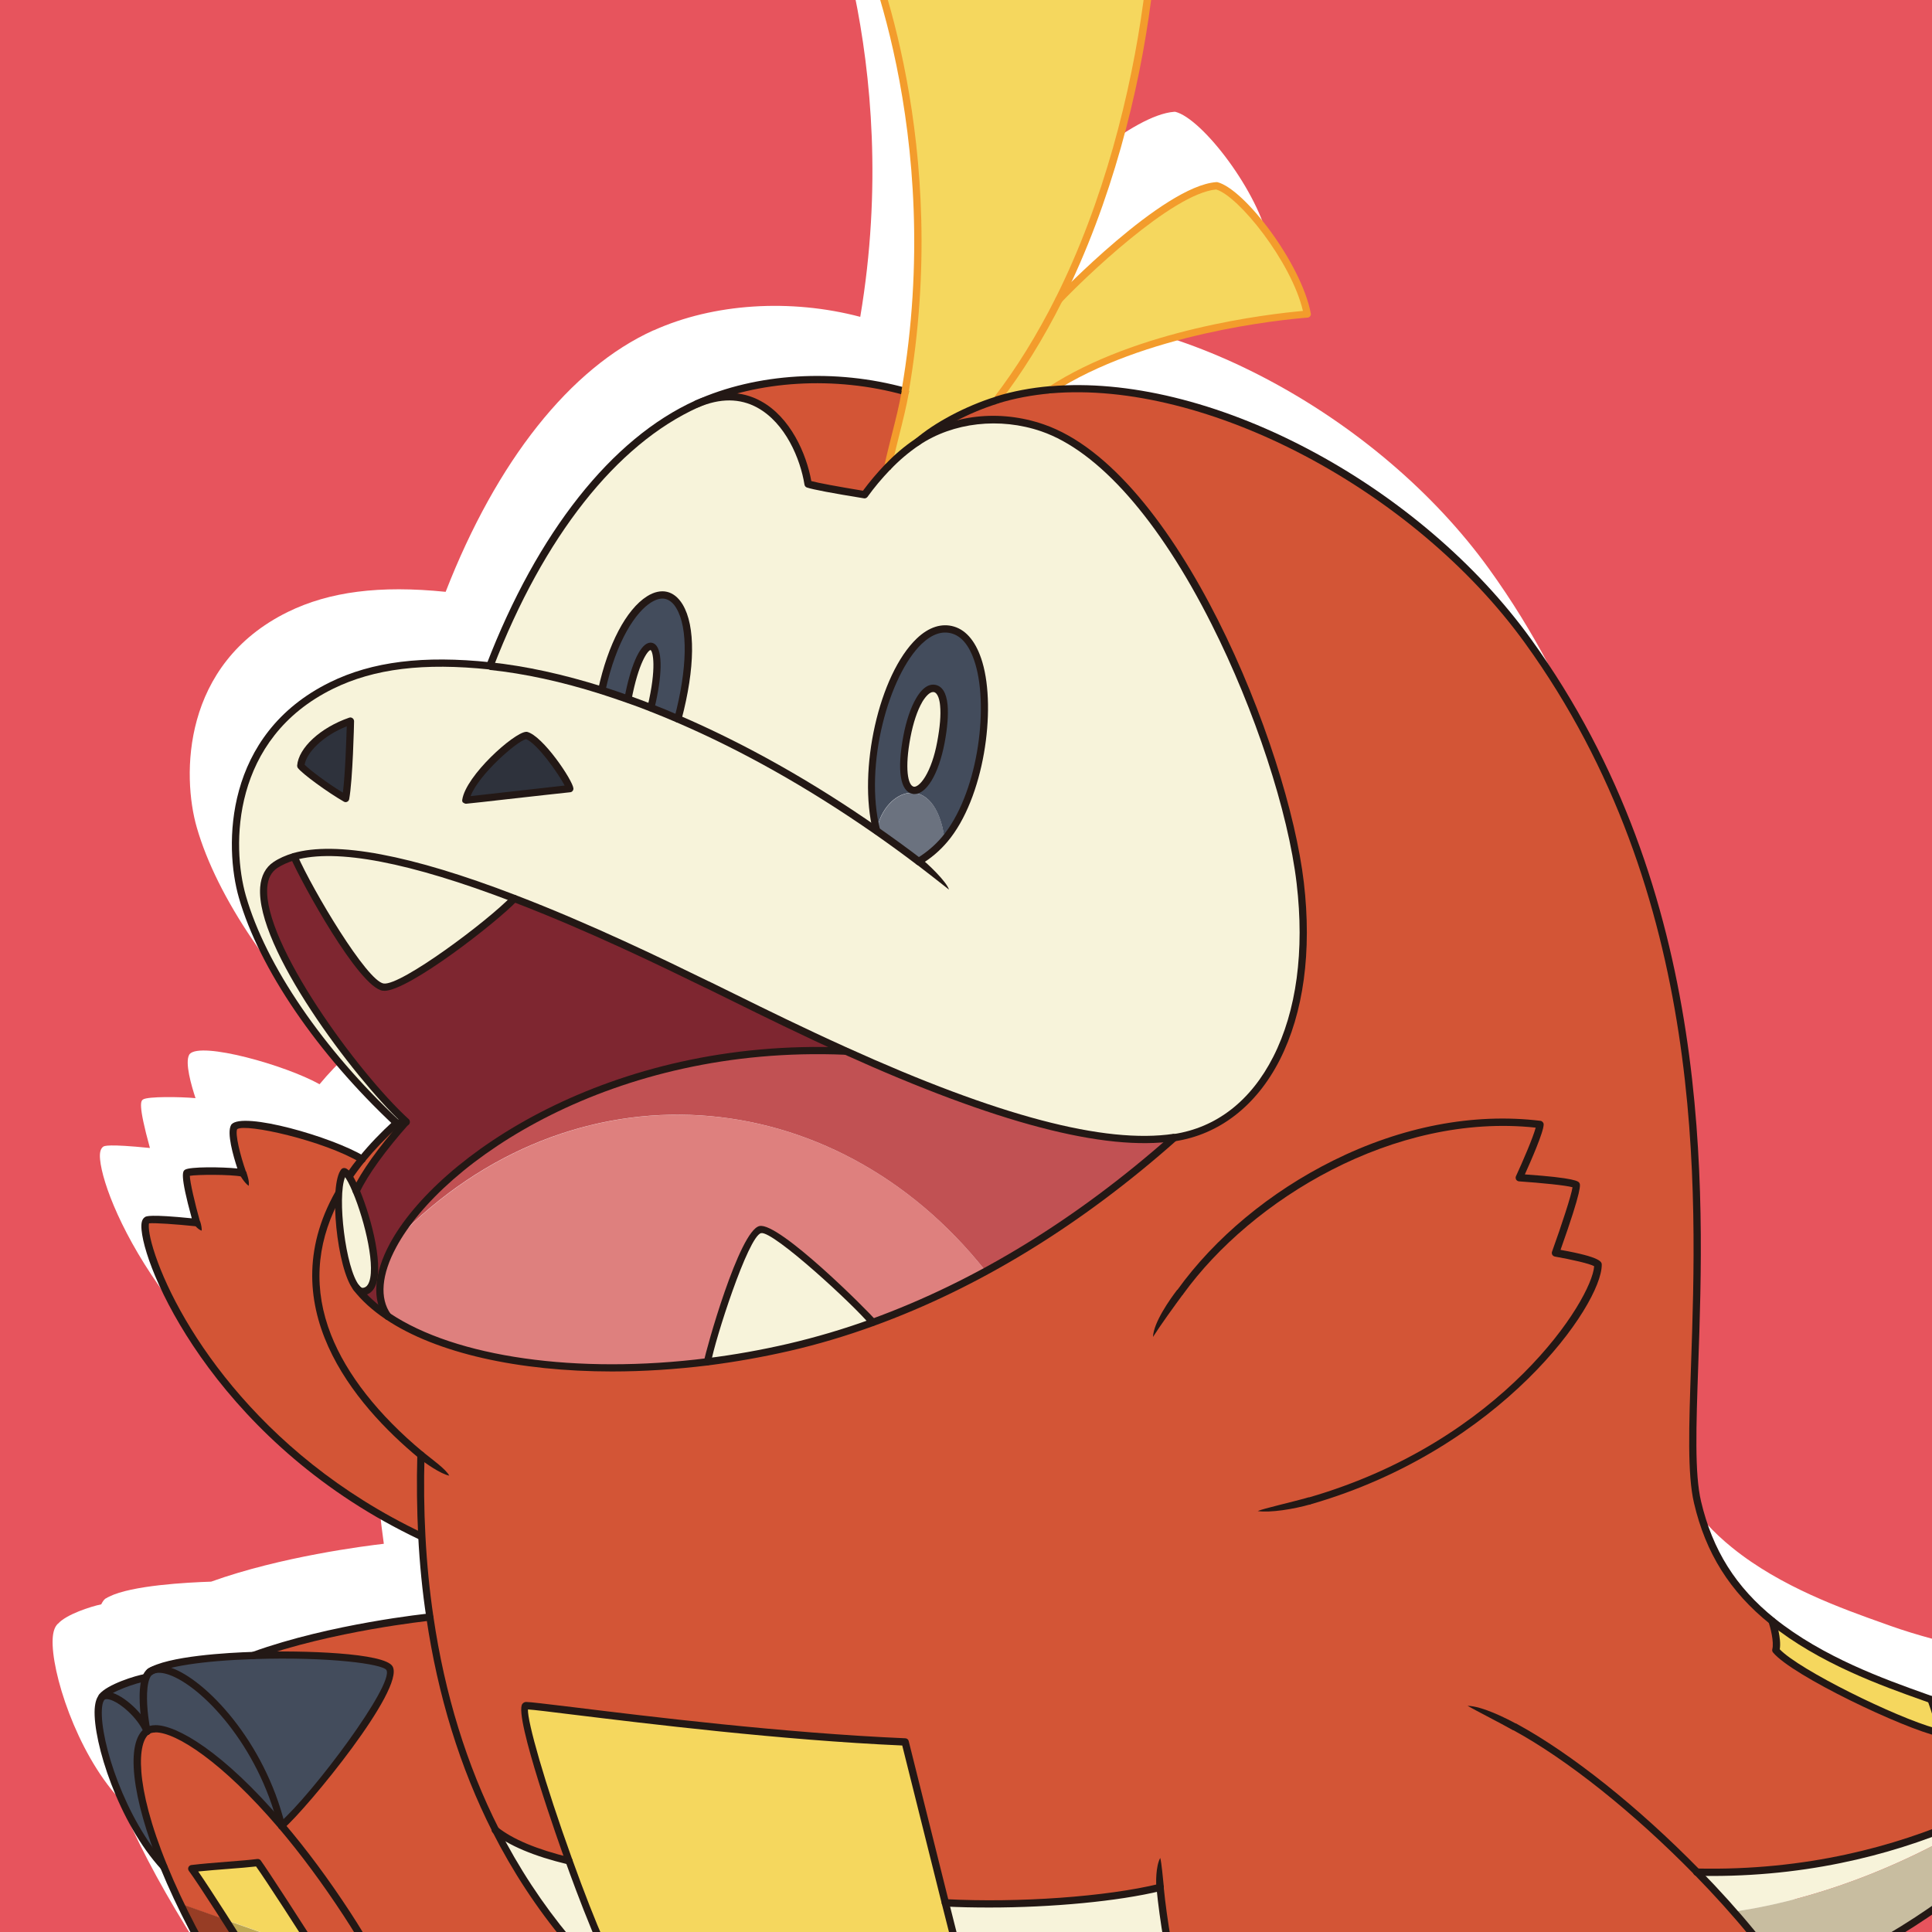 <?xml version="1.0" encoding="UTF-8"?>
<svg id="_レイヤー_2" data-name="レイヤー 2" xmlns="http://www.w3.org/2000/svg" xmlns:xlink="http://www.w3.org/1999/xlink" viewBox="0 0 150 150">
  <defs>
    <style>
      .cls-1 {
        fill: none;
      }

      .cls-2 {
        fill: #de807e;
      }

      .cls-3 {
        fill: #7e2630;
      }

      .cls-4 {
        fill: #2e323c;
      }

      .cls-5 {
        fill: #434c5c;
      }

      .cls-6 {
        fill: #e7545d;
      }

      .cls-7 {
        fill: #bda651;
      }

      .cls-8 {
        fill: #973d25;
      }

      .cls-9 {
        fill: #231815;
      }

      .cls-10 {
        fill: #f5d75e;
      }

      .cls-11 {
        fill: #c15153;
      }

      .cls-12 {
        fill: #fff;
      }

      .cls-13 {
        fill: #f39c2c;
      }

      .cls-14 {
        fill: #f7f3da;
      }

      .cls-15 {
        fill: #d35536;
      }

      .cls-16 {
        fill: #6b727f;
      }

      .cls-17 {
        clip-path: url(#clippath);
      }

      .cls-18 {
        fill: #c8bda0;
      }
    </style>
    <clipPath id="clippath">
      <rect class="cls-1" x="0" y="0" width="150" height="150"/>
    </clipPath>
  </defs>
  <g id="design">
    <g>
      <rect class="cls-6" x="0" y="0" width="150" height="150"/>
      <g class="cls-17">
        <g>
          <path class="cls-12" d="M158.68,130.25s-.03-.04-.04-.07c0,0,0,0,0-.01,0,0,0,0,0,0-.46-.9-2.49-1.4-5.53-2.15-1.97-.48-4.21-1.03-6.34-1.79l-.53-.19c-3.18-1.13-7.98-2.83-11.73-5.86-3.01-2.42-4.82-5.31-5.71-9.08-.51-2.15-.38-5.85-.22-10.53.47-13.72,1.26-36.68-12.99-56.43-4.24-5.87-10.39-11.11-17.33-14.76-6.52-3.43-13.16-5.13-18.88-4.9,7.05-4.13,16.9-5.12,18.88-5.28.08,0,.15-.05.2-.11.05-.06.07-.15.05-.22-.74-3.88-5.14-9.66-7.26-10.19-.03,0-.06,0-.09,0-3.21.25-8.8,5.38-11.23,7.74,7.04-15.1,7.75-33.13,5.74-35.75-.13-.17-.35-.26-.71-.28-3.08-.2-17.72,4.82-21.62,8.71-.08.08-.11.21-.05.32.07.15,6.89,15.07,3.5,35.18-5.42-1.43-11.39-1.05-16.04,1.05,0,0-.01,0-.02,0h0s0,0,0,0c0,0,0,0,0,0-6.45,2.92-12.17,10.13-16.13,20.3-5.12-.52-9.02-.02-12.25,1.56-8.24,4.05-8.23,12.72-7.07,16.74,1.56,5.42,5.99,11.94,11.85,17.49-.86.8-1.64,1.62-2.32,2.44-2.64-1.48-9.22-3.33-10.09-2.34-.01.01-.02.03-.03.05-.35.61.17,2.4.49,3.37-1.2-.11-3.7-.14-4.07.1-.16.11-.43.29.53,3.77-3.28-.33-3.54-.16-3.63-.1-.21.16-.29.47-.24.99.35,3.69,6.3,16.73,21.45,23.97.11,2,.31,3.96.58,5.87-1.41.16-7.99.99-13.41,2.94-1.88.06-6.16.29-7.91,1.16-.09.04-.16.08-.22.12-.02.01-.04.02-.06.03,0,0,0,0,0,0,0,0-.01,0-.02.01-.13.1-.23.26-.32.44-.81.17-2.72.78-3.36,1.51,0,0,0,0-.01,0,0,0,0,.01-.01.01,0,0-.02.02-.02.02,0,0,0,0,0,0-.21.22-.34.58-.37,1.12-.14,2.55,1.84,8.78,5.14,12.4,1.25,3.05,3,6.4,5.19,9.96,5.69,9.21,12.1,15.9,15.25,15.9h0c.29,0,.55-.06.78-.17,0,0,0,0,.01,0,3.99-1.56,13.22-8.74,17.38-13.1,9.04,6.83,20.98,10.42,34.33,10.42,3.16,0,6.4-.2,9.7-.61,1.5,3.59,3.08,6.32,4.69,8.13.5,2.67,1.29,4.93,2.29,6.53,1.26,2,3.43,3.17,5.86,3.17.11,0,.21,0,.32,0,2.84-.12,5.4-1.79,6.94-4.47.89,1.32,2.48,2.08,4.45,2.08h0c.9,0,1.84-.16,2.78-.47,4.05-1.35,7.6-6.48,7.53-8.4,5.32-3.58,10.71-12.91,10.53-16.89-.08-.72-.48-1.67-1.15-2.83,8.23-3.28,14.06-8.04,16.82-10.61,3.71-3.45,6.18-6.89,5.75-8Z"/>
          <g>
            <g>
              <path class="cls-2" d="M30.82,96.18c13.62-13.97,33.91-12.41,45.71,2.51-2.85,1.55-5.78,2.89-8.77,3.98-.85-1.06-7.53-7.48-8.73-7.19-1.28.3-3.88,8.98-4.09,10.25-10.37,1.31-19.78-.16-24.81-3.53-1.04-1.44-.74-3.61.7-6.01Z"/>
              <path class="cls-15" d="M26.31,92.62c-.14,2.34.46,6.22,1.35,7.34.63.81,1.46,1.56,2.46,2.23,5.04,3.37,14.44,4.84,24.81,3.53,2.08-.26,4.2-.64,6.32-1.13,2.19-.51,4.36-1.15,6.49-1.93,2.99-1.09,5.92-2.43,8.77-3.98,5.18-2.82,10.1-6.34,14.64-10.36,6.87-1.03,11.07-8.82,9.79-19.78-1.21-10.34-9.82-31.8-20-35.32-3.25-1.12-6.94-.78-9.73,1.1,1.45-1.26,3.9-2.55,6.15-3.25,1.33-.41,2.73-.67,4.19-.8,12.18-1.06,28.35,7.43,37.06,19.5,19.04,26.38,11.14,58.26,13.17,66.86.97,4.15,3.03,7.01,5.81,9.24,0,0,.49,1.48.28,2.26,1.41,1.69,9.87,5.78,12.7,6.42,0-.99-.64-2.59-.64-2.59,5.27,1.88,11.22,2.47,11.75,3.86-1.17.98-2.74,2.1-4.68,3.22-5.63,3.27-14.36,6.56-25.26,6.32,1.01,1.03,1.97,2.06,2.85,3.07,1.86,2.11,3.38,4.11,4.38,5.76.73,1.21,1.18,2.24,1.27,2.98.19,4.04-5.36,13.35-10.53,16.74-.56-2.82-15.41-14.12-17.3-12.22-1.46,1.46.02,10.43,1.7,15.73-2.26-3.7-11.1-14.13-13.36-13.48-1.23.45-1.66,6.2-.67,11.55-1.75-1.93-3.37-4.9-4.78-8.3-1.52-3.69-2.8-7.9-3.72-11.89-.74-3.2-1.26-6.25-1.5-8.76-3.91.95-10.77,1.51-16.68,1.2-1.34-5.33-2.8-11.24-3.11-12.48-12.98-.56-28.31-2.82-29.43-2.82-.63,0,1.25,6.27,3.33,12.05-2.02-.49-4.27-1.24-5.72-2.4-2.45-4.83-4.19-10.34-5.1-16.53-.3-2.03-.51-4.12-.62-6.29-.11-2.04-.13-4.14-.07-6.3-4.52-3.75-11.46-11.33-6.36-20.34Z"/>
              <path class="cls-15" d="M30.79,87.2l.75-.09c-1.61,1.81-3.13,3.8-3.87,5.37-.2-.47-.39-.85-.56-1.12.31-.45.65-.9,1.02-1.36.75-.92,1.63-1.85,2.66-2.79Z"/>
              <path class="cls-14" d="M18.81,69.63c1.7,5.88,6.5,12.43,11.98,17.56l.75-.09c-4.42-4.04-14.09-17.32-10.16-19.94.42-.28.9-.49,1.45-.65,3.85-1.11,10.58.75,17.1,3.25,6.11,2.34,12.03,5.25,15.22,6.81,2.52,1.23,6.25,3.12,10.49,5.03,8.43,3.81,18.83,7.72,25.53,6.72,6.87-1.03,11.07-8.82,9.79-19.78-1.21-10.34-9.82-31.8-20-35.32-3.25-1.12-6.94-.78-9.73,1.1-.84.56-1.61,1.22-2.29,1.95,0,0,0,0,0,0-.69.73-1.22,1.36-1.79,2.15-1.68-.27-3.82-.64-4.39-.83-.59-3.64-3.51-8.44-8.64-6.22,0,0,0,0,0,0-6.25,2.83-12.04,9.92-16.06,20.34-4.63-.49-8.79-.21-12.31,1.52-8.63,4.24-7.83,13.27-6.92,16.41ZM73.99,48.92c3.61,1.09,3.08,11.84-.65,16.25-.58.69-1.24,1.24-2.01,1.71-1.08-.82-2.17-1.61-3.27-2.38-1.62-6.41,2.03-16.76,5.94-15.58ZM46.72,53.59c1.14-5.25,3.51-7.72,5-7.37,1.55.37,2.47,3.71.91,9.58-.7-.3-1.4-.59-2.1-.86-.6-.23-1.19-.46-1.78-.67-.68-.24-1.36-.47-2.03-.68ZM36.17,62.14c.26-1.73,3.87-4.96,4.68-5.03,1.07.27,3.34,3.61,3.39,4.14-.92.09-7.02.79-8.07.9ZM23.36,59.46c.09-1.22,1.69-2.73,3.86-3.48,0,0-.09,4.51-.38,6.02-1.32-.75-3.2-2.16-3.48-2.54Z"/>
              <path class="cls-3" d="M28.2,100.27c1.75-.16.56-5.2-.54-7.8.74-1.57,2.26-3.56,3.87-5.37-4.42-4.04-14.09-17.32-10.16-19.94.42-.28.9-.49,1.45-.65,1.07,2.44,5.37,9.91,6.92,10.12,1.55.21,8.46-5.08,10.17-6.88,6.11,2.34,12.03,5.25,15.22,6.81,2.52,1.23,6.25,3.12,10.49,5.03-17.69-.75-30.78,7.82-34.82,14.58-1.43,2.4-1.73,4.56-.7,6.01-1-.67-1.83-1.41-2.46-2.23.17.21.35.33.54.31Z"/>
              <path class="cls-14" d="M59.02,95.47c1.2-.28,7.88,6.14,8.73,7.19-2.13.77-4.3,1.42-6.49,1.93-2.13.49-4.25.87-6.32,1.13.21-1.27,2.81-9.95,4.09-10.25Z"/>
              <path class="cls-11" d="M65.63,81.6c8.43,3.81,18.83,7.72,25.53,6.72-4.54,4.02-9.45,7.54-14.64,10.36-11.8-14.91-32.09-16.48-45.71-2.51,4.04-6.76,17.13-15.32,34.82-14.58Z"/>
              <path class="cls-16" d="M73.34,65.17c-.58.69-1.24,1.24-2.01,1.71-1.08-.82-2.17-1.61-3.27-2.38.61-3.36,4.57-4.7,5.29.67Z"/>
              <path class="cls-5" d="M52.64,55.81c-.7-.3-1.4-.59-2.1-.86,1.41-5.83-.66-6.58-1.78-.67-.68-.24-1.36-.47-2.03-.68,1.14-5.25,3.51-7.72,5-7.37,1.55.37,2.47,3.71.91,9.58Z"/>
              <path class="cls-5" d="M68.05,64.49c.61-3.36,4.57-4.7,5.29.67,3.73-4.41,4.26-15.16.65-16.25-3.91-1.18-7.56,9.16-5.94,15.58ZM70.41,57.17c.45-2.36,1.36-3.88,2.14-3.73.85.16.93,1.93.49,4.22-.45,2.37-1.42,3.82-2.14,3.69-.76-.14-.95-1.73-.49-4.18Z"/>
              <path class="cls-15" d="M11.42,94.72c.28-.19,3.86.19,3.86.19,0,0-1.03-3.67-.75-3.86s3.39-.19,4.33,0c0,0-1.03-2.92-.66-3.57.66-.75,7.15.85,9.94,2.51-.37.46-.71.91-1.02,1.36-.15-.23-.28-.37-.38-.39-.23.28-.36.89-.41,1.67-5.1,9.01,1.84,16.59,6.36,20.34-.06,2.16-.03,4.26.07,6.3-17.28-8.18-22.36-23.79-21.33-24.54Z"/>
              <path class="cls-5" d="M7.92,131.74c.66-.56,2.85,1.14,3.49,2.66-1.17.83-1.18,4.47,1.3,10.54-3.93-4.29-5.92-12.21-4.79-13.2Z"/>
              <path class="cls-14" d="M39.92,69.76c-1.71,1.8-8.62,7.09-10.17,6.88-1.55-.21-5.85-7.69-6.92-10.12,3.85-1.11,10.58.75,17.1,3.25Z"/>
              <path class="cls-5" d="M11.3,130.26c.07-.2.17-.36.3-.47.07-.04.14-.09.23-.13,2.05-.87,8.12,4.38,10.02,12.08-5.09-5.97-9.22-8.2-10.43-7.34-.04-.13-.1-.4-.16-.76-.15-.97-.27-2.54.04-3.38Z"/>
              <path class="cls-15" d="M30.22,129.51c-.43-.76-5.66-1.14-10.53-.99,6.11-2.21,13.67-2.97,13.67-2.97.91,6.19,2.65,11.7,5.1,16.53,1.58,3.11,3.45,5.95,5.58,8.5-3.64,1.27-11.5,2.87-14.28,2.62-.04-.01-.08-.02-.13-.04-.81-1.5-1.71-3.03-2.7-4.56-1.75-2.68-3.46-4.96-5.08-6.86,2.17-1.89,9.21-10.77,8.38-12.23Z"/>
              <path class="cls-5" d="M11.26,133.65c.05.36.11.63.16.76-.64-1.52-2.83-3.23-3.49-2.66.55-.69,2.64-1.35,3.38-1.48-.31.85-.19,2.41-.04,3.38Z"/>
              <path class="cls-5" d="M30.22,129.51c.83,1.46-6.21,10.34-8.38,12.23-1.89-7.69-7.97-12.94-10.02-12.08,1.32-.67,4.51-1.04,7.86-1.14,4.87-.15,10.1.23,10.53.99Z"/>
              <path class="cls-14" d="M90.08,146.53c.24,2.51.76,5.56,1.5,8.76-3.33.64-9.29.98-16.03.83-.4-1.48-1.25-4.8-2.15-8.39,5.91.31,12.77-.25,16.68-1.2Z"/>
              <path class="cls-14" d="M44.18,144.48c1.04,2.88,2.12,5.64,2.98,7.45-1.13-.41-2.17-.86-3.11-1.35-2.13-2.55-4-5.38-5.58-8.5,1.44,1.16,3.7,1.91,5.72,2.4Z"/>
              <path class="cls-14" d="M157.01,139.04c-6.96,5.05-15.24,8.37-22.41,9.38-.88-1-1.84-2.03-2.85-3.07,10.91.25,19.63-3.05,25.26-6.32Z"/>
              <path class="cls-18" d="M161.69,135.81c.66,1.69-8.23,12.69-22.71,18.37-1-1.65-2.53-3.65-4.38-5.76,7.17-1.02,15.45-4.33,22.41-9.38,1.94-1.13,3.51-2.25,4.68-3.22Z"/>
              <path class="cls-15" d="M70.28,30.4c-.33,1.93-.92,3.84-1.36,5.87-.69.73-1.22,1.36-1.79,2.15-1.68-.27-3.82-.64-4.39-.83-.59-3.64-3.51-8.44-8.65-6.21,5.12-2.32,11.22-2.35,16.18-.97Z"/>
              <path class="cls-10" d="M66.8-5.24c4.23-4.23,20.97-9.69,21.91-8.46,1.98,2.57,1.21,21.59-6.49,36.96,1.41-1.51,8.56-8.56,12.23-8.84,1.88.47,6.3,6.02,7.05,9.97-3.48.28-13.35,1.6-19.94,5.89-1.46.13-2.86.39-4.19.8-2.25.7-4.71,1.99-6.15,3.25-.84.56-1.61,1.22-2.29,1.95.43-2.03,1.02-3.93,1.36-5.87,3.21-18.55-2.37-33.34-3.48-35.64Z"/>
              <path class="cls-10" d="M149.93,131.96s.64,1.6.64,2.59c-2.82-.63-11.28-4.73-12.7-6.42.21-.78-.28-2.26-.28-2.26,4.01,3.23,9.23,4.98,12.34,6.09Z"/>
              <path class="cls-10" d="M40.85,132.43c1.13,0,16.46,2.26,29.43,2.82.31,1.25,1.77,7.15,3.11,12.48.9,3.58,1.75,6.91,2.15,8.39-9.62-.21-20.86-1.42-28.39-4.19-.85-1.8-1.94-4.57-2.98-7.45-2.08-5.78-3.96-12.05-3.33-12.05Z"/>
              <path class="cls-4" d="M40.85,57.1c1.07.27,3.34,3.61,3.39,4.14-.92.09-7.02.79-8.07.9.26-1.73,3.87-4.96,4.68-5.03Z"/>
              <path class="cls-4" d="M27.21,55.98s-.09,4.51-.38,6.02c-1.32-.75-3.2-2.16-3.48-2.54.09-1.22,1.69-2.73,3.86-3.48Z"/>
              <path class="cls-14" d="M26.31,92.62c.05-.78.18-1.39.41-1.67.11.02.24.17.38.39.17.27.37.65.56,1.12,1.09,2.6,2.28,7.64.54,7.8-.19.02-.37-.1-.54-.31-.89-1.12-1.5-5-1.35-7.34Z"/>
              <path class="cls-15" d="M11.42,134.4c1.21-.86,5.35,1.37,10.43,7.34,1.62,1.9,3.34,4.18,5.08,6.86,1,1.53,1.9,3.06,2.7,4.56-1.03-.3-2.93-.93-5.12-1.67-2.1-3.3-4.01-6.22-4.49-6.88-1.08.14-3.53.28-5.13.47.46.63,1.44,2.12,2.63,3.99-1.37-.48-2.6-.92-3.53-1.25-.48-1.01-.91-1.97-1.28-2.87-2.48-6.07-2.47-9.71-1.3-10.54Z"/>
              <path class="cls-8" d="M17.53,149.06c2.79,4.37,6.79,10.82,8.28,13.22,0,0,4.14.19,5.31.14-.33-.93-3.66-6.31-6.6-10.94,2.19.75,4.09,1.38,5.12,1.67,4.6,8.58,6.04,16.27,3.97,17.35-2.35,1.22-9.07-4.86-15.7-15.61-1.6-2.59-2.88-4.95-3.9-7.09.92.33,2.15.76,3.53,1.25Z"/>
              <path class="cls-10" d="M20.02,144.61c.49.67,2.39,3.59,4.49,6.88-2.25-.77-4.8-1.66-6.99-2.43-1.19-1.86-2.17-3.35-2.63-3.99,1.6-.19,4.04-.33,5.13-.47Z"/>
              <path class="cls-7" d="M24.51,151.49c2.95,4.63,6.27,10,6.6,10.94-1.18.05-5.31-.14-5.31-.14-1.48-2.41-5.48-8.85-8.28-13.22,2.19.77,4.73,1.66,6.99,2.43Z"/>
              <path class="cls-14" d="M50.54,54.94c-.6-.23-1.19-.46-1.78-.67,1.13-5.92,3.19-5.16,1.78.67Z"/>
              <path class="cls-14" d="M72.55,53.45c.85.16.93,1.93.49,4.22-.45,2.37-1.42,3.82-2.14,3.69-.76-.14-.95-1.73-.49-4.18.45-2.36,1.36-3.88,2.14-3.73Z"/>
            </g>
            <g>
              <path class="cls-9" d="M54.1,31.65s.08,0,.12-.03c4.62-2.09,10.6-2.45,15.99-.95.15.04.31-.05.35-.2.04-.15-.05-.31-.2-.35-5.51-1.53-11.63-1.16-16.37.98-.14.06-.2.23-.14.37.05.1.15.17.26.17Z"/>
              <path class="cls-13" d="M66.6-5.44c3.9-3.9,18.54-8.91,21.62-8.71.36.02.59.11.71.28,2.08,2.71,1.25,21.87-6.46,37.26-1.46,2.91-3.1,5.55-4.88,7.86-.1.12-.27.15-.4.05-.12-.1-.15-.27-.05-.4,1.76-2.28,3.38-4.9,4.82-7.77,7.48-14.91,8.49-34.1,6.53-36.65-.96-.8-16.87,4.09-21.36,8.35.79,1.81,6.74,16.43,3.42,35.62l-.56-.1c3.5-20.25-3.39-35.32-3.46-35.47-.05-.11-.03-.24.05-.32Z"/>
              <path class="cls-13" d="M68.93,36.55c.13,0,.25-.09.28-.22.18-.84.39-1.68.59-2.48.29-1.16.57-2.26.77-3.4.03-.15-.08-.3-.23-.33-.15-.03-.3.08-.33.23-.19,1.12-.47,2.21-.76,3.36-.2.81-.42,1.65-.6,2.5-.03.15.06.3.22.33.02,0,.04,0,.06,0Z"/>
              <path class="cls-13" d="M81.56,30.55c.05,0,.11-.01.15-.05,7.08-4.61,17.75-5.68,19.81-5.84.08,0,.15-.05.2-.11.05-.06.07-.15.05-.22-.74-3.88-5.14-9.66-7.26-10.19-.03,0-.06,0-.09,0-4.16.32-12.33,8.84-12.41,8.93-.11.11-.1.29.01.4.11.11.29.1.4-.01,1.67-1.77,8.56-8.43,12-8.75,1.75.51,5.84,5.61,6.74,9.43-2.7.24-12.88,1.43-19.76,5.91-.13.08-.17.26-.08.39.05.08.14.13.24.13h0Z"/>
              <path class="cls-9" d="M100.08,175.77c.07,0,.14-.02.19-.07.12-.1.12-.28.02-.4-1.62-1.79-3.21-4.55-4.73-8.22-1.43-3.47-2.71-7.57-3.71-11.84-.73-3.16-1.25-6.18-1.5-8.72-.02-.16-.15-.27-.31-.25-.16.01-.27.15-.25.31.25,2.57.77,5.62,1.51,8.8,1,4.31,2.29,8.43,3.73,11.93,1.54,3.73,3.16,6.55,4.83,8.39.06.06.13.09.21.09h0Z"/>
              <path class="cls-9" d="M129.72,174.18c.05,0,.11-.01.15-.05,5.36-3.51,10.85-12.97,10.66-16.99-.09-.78-.53-1.82-1.31-3.11-1.47-2.43-4.12-5.66-7.27-8.88-4.77-4.87-9.94-8.99-14.17-11.3-.14-.07-.31-.02-.38.11-.07.14-.02.31.11.38,4.19,2.29,9.31,6.37,14.04,11.2,3.12,3.19,5.74,6.38,7.19,8.78.73,1.2,1.15,2.19,1.23,2.87.18,3.86-5.17,13.04-10.41,16.47-.13.09-.17.26-.08.39.05.08.14.13.24.13h0Z"/>
              <path class="cls-9" d="M71.6,157.44c-7.44,0-21.49-2.09-23.37-3.24,0,0-.02-.01-.03-.02-1.06-.83-3.55-7.56-4.28-9.61-.42-1.16-4.04-11.32-3.37-12.27.07-.1.18-.16.3-.16.32,0,1.59.16,3.69.41,5.69.7,16.27,2,25.75,2.41.12,0,.23.09.26.21l.46,1.84c.61,2.46,1.67,6.7,2.66,10.64,1.34,5.32,2.12,8.36,2.34,9.04.02.07.02.15-.02.22-.04.07-.1.12-.17.14-.89.26-2.31.39-4.22.39h0ZM75.38,156.58c-.3-1.05-1.06-4-2.26-8.78-.99-3.94-2.05-8.19-2.66-10.64l-.41-1.64c-9.45-.42-19.93-1.71-25.59-2.4-1.7-.21-2.99-.37-3.47-.4-.05.91,1.26,5.61,3.45,11.67,1.83,5.09,3.47,8.83,4.09,9.34,1.73,1.02,15.22,3.15,23.06,3.15,1.67,0,2.94-.1,3.79-.29h0Z"/>
              <path class="cls-9" d="M38.07,51.42c2.73.29,5.67.93,8.74,1.9.67.21,1.35.44,2.04.69.59.21,1.19.44,1.79.67.7.27,1.41.56,2.11.87,5.13,2.21,10.34,5.14,15.47,8.72,1.1.77,2.21,1.57,3.28,2.39.12.09.15.27.05.4-.09.12-.27.15-.4.05-1.07-.81-2.17-1.61-3.26-2.37-5.1-3.55-10.27-6.47-15.37-8.66-.7-.3-1.4-.59-2.09-.86-.59-.23-1.19-.46-1.78-.66-.68-.24-1.36-.47-2.02-.68-3.03-.96-5.93-1.59-8.62-1.87l.06-.56Z"/>
              <path class="cls-9" d="M30.79,87.48c.08,0,.15-.03.21-.09.11-.11.1-.29-.01-.4-5.9-5.52-10.35-12.04-11.9-17.44-1.11-3.86-1.13-12.2,6.78-16.08,3.18-1.56,7.04-2.03,12.16-1.49.16.01.29-.1.31-.25.02-.15-.1-.29-.25-.31-5.23-.55-9.19-.06-12.47,1.55-8.24,4.05-8.23,12.72-7.07,16.74,1.58,5.49,6.09,12.1,12.06,17.69.05.05.12.08.19.08Z"/>
              <path class="cls-9" d="M26.84,62.28s-.1-.01-.14-.04c-1.26-.72-3.23-2.16-3.57-2.61-.04-.05-.06-.12-.06-.19.11-1.38,1.81-2.95,4.04-3.72.09-.03.18-.02.26.04.07.05.12.14.12.23,0,.19-.1,4.55-.38,6.06-.02.09-.08.17-.16.2-.04.02-.08.03-.12.03h0ZM26.92,56.39c-1.9.76-3.11,2.05-3.27,2.98.38.39,1.79,1.46,2.97,2.17.18-1.4.27-4.11.3-5.15h0Z"/>
              <path class="cls-9" d="M31.15,87.12c-3.67-3.47-11.31-13.55-10.95-18.24.07-.88.42-1.54,1.03-1.95.43-.29.95-.52,1.52-.69,3.33-.96,9.14.13,17.27,3.25,5.92,2.27,11.56,5.02,14.92,6.66l.32.15c.55.27,1.15.56,1.81.89,2.39,1.18,5.36,2.64,8.68,4.14,11.73,5.31,20.03,7.5,25.37,6.7l.08.56c-5.45.81-13.85-1.39-25.68-6.74-3.32-1.5-6.3-2.97-8.69-4.15-.65-.32-1.26-.62-1.81-.89l-.32-.15c-3.36-1.64-8.98-4.38-14.88-6.64-8.01-3.07-13.71-4.16-16.92-3.24-.52.15-.98.36-1.37.61-.47.32-.73.81-.78,1.52-.33,4.28,7.02,14.36,10.97,17.97.11.1.12.28.02.4-1.81,2.03-3.17,3.92-3.83,5.3-.05.1-.15.16-.26.16-.04,0-.08,0-.12-.03-.14-.07-.2-.23-.13-.38.66-1.39,1.98-3.24,3.73-5.23Z"/>
              <path class="cls-9" d="M30.79,87.48s.02,0,.04,0l.75-.09c.15-.02.26-.16.24-.31-.02-.15-.16-.26-.31-.24l-.75.09c-.15.02-.26.16-.24.31.02.14.14.25.28.25Z"/>
              <path class="cls-9" d="M47.54,106.48c2.4,0,4.89-.16,7.43-.47,2.12-.27,4.26-.65,6.35-1.13,2.17-.5,4.36-1.15,6.53-1.94,8.15-2.96,16.06-7.8,23.5-14.4.12-.1.13-.28.02-.4-.1-.12-.28-.13-.4-.02-7.39,6.55-15.23,11.35-23.32,14.29-2.14.78-4.32,1.42-6.46,1.92-2.08.48-4.19.86-6.3,1.12-10.08,1.27-19.51-.07-24.62-3.49-.98-.66-1.79-1.39-2.39-2.17-.1-.12-.27-.15-.4-.05-.12.1-.15.27-.05.4.64.83,1.49,1.6,2.52,2.29,3.92,2.63,10.31,4.05,17.58,4.05h0Z"/>
              <path class="cls-9" d="M27.9,89.81c.77-.95,1.68-1.9,2.69-2.82.12-.1.29-.1.4.02.1.12.1.29-.02.4-.99.91-1.88,1.84-2.64,2.76-.41.5-.77,1-1.11,1.5l-.3-.57c.3-.43.62-.86.97-1.29Z"/>
              <path class="cls-9" d="M26.31,92.06l-.08,1.32c-1.7,3.35-1.89,6.79-.53,10.25,1.21,3.08,3.68,6.23,7.15,9.11.12.1.14.28.04.4-.06.07-.14.1-.22.1-.06,0-.13-.02-.18-.06-4.87-4.04-11.74-11.92-6.18-21.12Z"/>
              <path class="cls-9" d="M27.44,100.14c.22.28.46.42.72.42.02,0,.04,0,.06,0,.35-.03.64-.22.83-.54.84-1.39-.18-5.38-1.13-7.65-.66-1.57-1.01-1.65-1.14-1.68-.1-.02-.21.01-.28.09-1,1.2-.34,7.76.94,9.36ZM26.79,91.39c.12.17.33.51.61,1.19.94,2.23,1.84,6.03,1.17,7.14-.1.17-.23.25-.4.27h-.01c-.08,0-.18-.07-.28-.2-1.05-1.31-1.71-6.86-1.09-8.39Z"/>
              <path class="cls-9" d="M30.12,102.47c.06,0,.11-.02.16-.05.13-.09.16-.27.06-.39-.88-1.22-.73-3.07.43-5.21,3.59-6.66,16.77-15.69,34.84-14.93.14,0,.29-.11.29-.27,0-.16-.11-.29-.27-.29-18.31-.77-31.7,8.44-35.36,15.22-1.26,2.34-1.4,4.4-.39,5.81.06.08.14.12.23.12h0Z"/>
              <path class="cls-9" d="M29.83,76.93c1.92,0,8.75-5.34,10.3-6.97.11-.11.1-.29-.01-.4-.11-.11-.29-.1-.4.01-1.83,1.93-8.6,6.98-9.93,6.79-1.3-.18-5.52-7.26-6.7-9.96-.06-.14-.23-.21-.37-.14-.14.06-.21.23-.14.37.83,1.89,5.28,10.04,7.14,10.29.04,0,.07,0,.12,0h0Z"/>
              <path class="cls-9" d="M54.93,106c.14,0,.26-.1.28-.24.27-1.64,2.87-9.78,3.88-10.02.93-.21,7.33,5.7,8.44,7.1.1.12.27.14.4.04.12-.1.14-.27.04-.4-.48-.6-7.5-7.64-9.01-7.29-1.57.37-4.17,9.68-4.3,10.48-.03.15.08.3.23.32.02,0,.03,0,.05,0h0Z"/>
              <path class="cls-9" d="M85.43,168.09c3.23,0,6.54-.21,9.91-.63.15-.02.26-.16.24-.32-.02-.15-.16-.26-.32-.24-17.28,2.17-32.91-1.32-44.03-9.82-2.57-1.97-4.92-4.21-6.97-6.68-2.13-2.56-4-5.4-5.54-8.44-2.48-4.9-4.19-10.43-5.07-16.44-.3-2.02-.51-4.13-.62-6.27-.11-2.03-.13-4.14-.07-6.28,0-.16-.12-.29-.27-.29-.15,0-.29.12-.29.27-.06,2.15-.03,4.27.07,6.32.11,2.15.32,4.28.63,6.32.89,6.07,2.62,11.66,5.13,16.62,1.56,3.08,3.45,5.96,5.61,8.55,2.08,2.5,4.46,4.77,7.06,6.76,9.06,6.93,21.08,10.57,34.53,10.57h0Z"/>
              <path class="cls-9" d="M44.18,144.77c.13,0,.24-.09.27-.22.04-.15-.06-.3-.21-.34-2.55-.62-4.44-1.41-5.61-2.35-.12-.1-.3-.08-.4.04-.1.12-.08.3.04.4,1.23.99,3.19,1.82,5.83,2.45.02,0,.04,0,.07,0h0Z"/>
              <path class="cls-9" d="M76.8,148.1c4.87,0,10-.48,13.34-1.29.15-.04.24-.19.21-.34-.04-.15-.19-.24-.34-.21-4.09,1-10.92,1.49-16.6,1.19-.15-.01-.29.11-.3.27,0,.16.11.29.27.3,1.11.06,2.26.08,3.42.08h0Z"/>
              <path class="cls-9" d="M32.92,170.95c-3.15,0-9.57-6.69-15.25-15.9-2.2-3.57-3.96-6.94-5.21-10-2.26-5.53-2.73-9.8-1.2-10.88.21-.15.49-.23.82-.23,1.61,0,5.2,1.99,9.99,7.62,1.73,2.03,3.45,4.35,5.11,6.89,5.72,8.77,8.34,17.72,7.48,20.99-.17.66-.48,1.1-.91,1.33-.24.12-.51.19-.82.19h0ZM12.07,134.51c-.21,0-.38.04-.49.12-.87.61-1.21,3.83,1.4,10.2,1.24,3.04,2.98,6.37,5.17,9.92,6.27,10.15,12.29,15.63,14.77,15.63.22,0,.4-.04.56-.12.28-.15.49-.47.62-.97.83-3.15-1.77-11.9-7.41-20.54-1.65-2.52-3.35-4.82-5.06-6.83-4.37-5.12-7.95-7.42-9.56-7.42h0Z"/>
              <path class="cls-9" d="M21.85,142.03s.05,0,.07,0c.15-.04.24-.19.21-.34-1.61-6.54-6.18-11.29-8.86-12.21-.97-.33-1.53-.12-1.83.11-.16.13-.3.33-.39.59-.4,1.09-.12,3.13-.06,3.52.05.36.12.65.17.81.05.15.21.23.36.18.15-.05.23-.21.18-.36-.03-.09-.09-.33-.14-.71-.16-1.03-.24-2.5.03-3.24.06-.16.13-.28.21-.34.34-.27.89-.16,1.3-.02,2.56.88,6.94,5.47,8.5,11.81.03.13.15.21.27.21h0Z"/>
              <path class="cls-9" d="M12.72,145.23c.07,0,.14-.02.19-.07.11-.11.12-.28.02-.4-3.22-3.51-5.16-9.57-5.02-12.03.03-.57.17-.73.21-.77.06-.05.18-.05.34-.02.82.19,2.23,1.42,2.71,2.58.06.14.23.21.37.15.14-.06.21-.23.15-.37-.51-1.22-2.04-2.66-3.1-2.91-.44-.1-.69.02-.83.14-.24.21-.37.59-.41,1.16-.14,2.56,1.85,8.82,5.17,12.44.06.06.13.09.21.09Z"/>
              <path class="cls-9" d="M7.92,132.02c.08,0,.17-.04.22-.11.48-.6,2.46-1.25,3.21-1.38.15-.03.26-.17.23-.33-.03-.15-.17-.26-.33-.23-.73.12-2.92.8-3.55,1.58-.1.12-.08.3.04.4.05.04.11.06.18.06Z"/>
              <path class="cls-9" d="M21.85,142.03c.07,0,.13-.02.19-.07,1.81-1.58,9.44-10.83,8.44-12.58-.6-1.06-6.93-1.25-10.78-1.13-1.97.06-6.71.32-8.23,1.32-.13.09-.17.26-.08.39.09.13.26.17.39.08.98-.64,3.95-1.1,7.94-1.23,5.83-.19,9.98.38,10.28.85.63,1.11-5.74,9.64-8.32,11.88-.12.1-.13.28-.03.4.06.06.13.1.21.1h0Z"/>
              <path class="cls-9" d="M19.69,128.81s.06,0,.1-.02c6.01-2.17,13.53-2.95,13.6-2.96.15-.02.27-.15.25-.31-.02-.15-.15-.27-.31-.25-.08,0-7.67.79-13.74,2.99-.15.05-.22.21-.17.36.04.11.15.19.27.19h0Z"/>
              <path class="cls-9" d="M30.62,162.72c-1.54,0-4.8-.15-4.83-.15-.09,0-.18-.05-.23-.13-1.91-3.09-9.34-15.07-10.9-17.19-.06-.08-.07-.19-.03-.28.04-.09.13-.16.23-.17.82-.1,1.84-.18,2.83-.26.91-.07,1.77-.14,2.29-.21.1-.01.2.03.26.11.95,1.29,10.54,16.2,11.14,17.89.03.08.02.18-.03.25-.05.07-.13.12-.22.12-.13,0-.31,0-.5,0h0ZM30.68,162.15c-1.34-2.67-9.31-15.15-10.8-17.24-.54.06-1.32.13-2.15.19-.8.06-1.62.13-2.34.2,1.95,2.82,8.27,12.99,10.56,16.71.67.03,3.4.13,4.72.14h0Z"/>
              <path class="cls-9" d="M132.91,145.65c16.58,0,27-7.99,28.95-9.62.12-.1.14-.28.04-.4-.1-.12-.28-.14-.4-.04-1.98,1.65-12.69,9.87-29.76,9.48-.14-.01-.28.12-.29.28,0,.16.12.28.28.29.39,0,.79.01,1.18.01h0Z"/>
              <path class="cls-9" d="M150.57,134.83c.06,0,.13-.02.18-.06.07-.05.11-.13.11-.22,0-1.03-.63-2.62-.66-2.69-.06-.14-.22-.22-.37-.16-.14.06-.22.22-.16.37,0,.01.47,1.2.59,2.11-3.07-.85-10.56-4.53-12.08-6.13.14-.84-.27-2.11-.32-2.27-.05-.15-.21-.23-.36-.18-.15.05-.23.21-.18.36.13.39.43,1.53.28,2.09-.02.09,0,.18.06.25,1.52,1.82,10.13,5.9,12.85,6.51.02,0,.04,0,.06,0h0Z"/>
              <path class="cls-9" d="M81.54,29.99c5.95-.52,13.05,1.21,19.99,4.86,6.94,3.65,13.09,8.89,17.33,14.76,14.26,19.75,13.47,42.71,12.99,56.43-.16,4.68-.29,8.38.22,10.53.89,3.78,2.7,6.66,5.71,9.08,3.76,3.02,8.56,4.73,11.73,5.86l.53.19c2.13.76,4.37,1.31,6.34,1.79,3.14.77,5.21,1.27,5.58,2.23.43,1.11-2.04,4.55-5.75,8-2.8,2.6-8.74,7.45-17.12,10.73-.03.01-.07.02-.1.02-.11,0-.22-.07-.26-.18-.06-.14.01-.31.16-.37,14.71-5.76,23.05-16.72,22.55-18-.27-.68-2.66-1.27-5.19-1.89-1.99-.48-4.24-1.03-6.4-1.81l-.53-.19c-3.21-1.14-8.07-2.87-11.9-5.95-3.11-2.5-4.99-5.49-5.9-9.39-.52-2.22-.39-5.95-.23-10.68.47-13.65,1.26-36.49-12.89-56.08-8.6-11.91-24.77-20.43-36.81-19.39-1.46.13-2.85.39-4.13.79l-.17-.54c1.32-.41,2.75-.68,4.25-.81Z"/>
              <path class="cls-9" d="M101.69,116.8s.05,0,.08-.01c14.82-4.27,22.59-15.48,22.59-18.59,0-.21,0-.59-3.2-1.16,1.71-4.81,1.54-5.08,1.46-5.2-.08-.12-.25-.38-4.23-.66.45-1,1.46-3.29,1.46-3.88,0-.14-.11-.26-.25-.28-5.2-.63-10.77.44-16.1,3.09-4.87,2.42-9.17,5.98-12.09,10.04-.09.13-.06.3.06.39.13.09.3.06.39-.06,5.31-7.35,16.38-14.11,27.37-12.93-.19.74-1,2.62-1.53,3.77-.04.08-.03.18.01.26.05.08.13.13.22.14,1.73.12,3.66.31,4.16.46-.08.59-.84,2.92-1.59,5-.03.08-.02.17.02.24.04.07.11.12.2.14,1.26.22,2.72.55,3.05.75-.17,2.57-7.06,13.6-22.18,17.96-.15.04-.24.2-.19.35.04.12.15.2.27.2h0Z"/>
              <path class="cls-9" d="M11.26,94.49c.09-.06.35-.23,3.63.1-.96-3.48-.69-3.66-.53-3.77.37-.25,2.87-.22,4.07-.1-.32-.97-.84-2.77-.49-3.37,0-.02.02-.03.03-.05.89-1.02,7.8.96,10.29,2.46.13.08.18.25.1.39-.08.13-.25.18-.39.1-2.85-1.7-8.91-3.06-9.56-2.58-.16.4.23,2,.69,3.31.03.1.01.2-.05.28-.07.08-.17.11-.27.09-.9-.18-3.5-.16-4.04-.06,0,.46.39,2.14.79,3.56.03.09,0,.19-.06.26-.06.07-.15.11-.25.1-1.53-.16-3.25-.28-3.65-.23-.04.16-.05.73.33,1.98,1.61,5.28,7.83,15.86,20.94,22.07.14.07.2.23.13.38-.05.1-.15.16-.26.16-.04,0-.08,0-.12-.03-15.26-7.22-21.25-20.34-21.6-24.04-.05-.52.02-.83.24-.99Z"/>
              <path class="cls-9" d="M50.54,55.22c.13,0,.24-.09.27-.22.61-2.53.64-4.43.08-4.95-.16-.15-.37-.19-.57-.12-.69.23-1.38,1.83-1.84,4.29-.03.15.07.3.22.33.15.03.3-.07.33-.22.55-2.91,1.28-3.85,1.48-3.86.18.09.49,1.36-.24,4.41-.04.15.06.3.21.34.02,0,.04,0,.07,0h0Z"/>
              <path class="cls-9" d="M71.5,66.65c.47.35,1.99,1.79,2.18,2.42-.67-.53-1.96-1.54-2.53-1.97l.34-.45Z"/>
              <path class="cls-9" d="M32.85,112.74c.67.55,1.77,1.32,2.03,1.83-.68-.14-1.85-.96-2.39-1.39l.36-.43Z"/>
              <path class="cls-9" d="M90.36,146.5c-.08-.75-.17-1.84-.28-2.25-.35.64-.35,1.97-.28,2.46l.56-.21Z"/>
              <path class="cls-9" d="M117.77,133.86c-.82-.45-2.7-1.4-3.83-1.42.7.4,2.52,1.32,3.56,1.91l.27-.5Z"/>
              <path class="cls-9" d="M101.61,116.25c-1.43.41-3.53.87-3.96,1.07.97.14,2.76-.14,4.12-.53l-.16-.54Z"/>
              <path class="cls-9" d="M91.86,100.47c-.67.91-1.76,2.41-2.34,3.33.03-1.11,1.33-2.95,1.88-3.66l.46.33Z"/>
              <path class="cls-9" d="M19.11,90.96c.08.24.27.76.2,1.11-.31-.21-.71-.82-.83-1.17l.63.06Z"/>
              <path class="cls-9" d="M15.54,94.83c.08.24.15.59.11.72-.27-.11-.55-.38-.64-.65l.53-.07Z"/>
              <path class="cls-9" d="M35.96,62.33c-.06-.06-.09-.15-.07-.24.28-1.87,3.98-5.19,4.94-5.27.03,0,.06,0,.09,0,1.23.3,3.55,3.77,3.6,4.39.01.15-.1.29-.25.3-.53.05-2.8.31-4.8.53-1.47.17-2.82.32-3.26.36,0,0-.02,0-.03,0-.08,0-.15-.03-.2-.09ZM40.83,57.39c-.7.16-3.67,2.75-4.29,4.42.62-.07,1.7-.19,2.85-.32,1.7-.19,3.59-.4,4.45-.5-.45-.88-2.16-3.32-3.02-3.61Z"/>
              <path class="cls-9" d="M71.06,34.08c2.81-1.9,6.54-2.32,9.98-1.13,10.36,3.58,18.96,25.06,20.19,35.56.63,5.37-.02,10.13-1.87,13.78-1.81,3.56-4.7,5.8-8.16,6.32-.01,0-.03,0-.04,0-.14,0-.26-.1-.28-.24-.02-.15.08-.3.24-.32,3.32-.5,6-2.58,7.74-6.01,1.8-3.55,2.43-8.2,1.81-13.46-.65-5.55-3.24-13.45-6.61-20.13-4.09-8.12-8.78-13.43-13.21-14.96-3.22-1.11-6.85-.7-9.48,1.07-.81.55-1.57,1.19-2.25,1.91l-.41-.39c.71-.75,1.49-1.42,2.34-1.99Z"/>
              <path class="cls-9" d="M38.04,51.99c.11,0,.22-.07.26-.18,3.91-10.14,9.56-17.31,15.91-20.18h0c1.7-.73,3.24-.72,4.59.02,2.18,1.2,3.34,3.97,3.66,5.98.02.1.09.19.19.22.47.16,1.96.44,4.43.84.1.02.21-.03.27-.11.54-.75,1.07-1.38,1.77-2.12.11-.11.1-.29-.01-.4-.11-.11-.29-.1-.4.01-.67.71-1.19,1.33-1.71,2.03-2.05-.34-3.45-.6-4.01-.75-.38-2.12-1.62-4.96-3.92-6.21-1.52-.83-3.23-.84-5.09-.04-6.49,2.94-12.25,10.22-16.21,20.5-.06.15.02.31.16.36.03.01.07.02.1.02Z"/>
              <path class="cls-9" d="M71.22,34.6c.07,0,.13-.02.19-.07,1.4-1.22,3.83-2.51,6.05-3.19.15-.05.23-.2.19-.35-.05-.15-.2-.23-.35-.19-2.32.72-4.77,2.02-6.25,3.31-.12.1-.13.28-.03.4.06.06.13.1.21.1Z"/>
              <path class="cls-9" d="M70.85,61.63c-.96-.18-1.22-1.83-.71-4.51.22-1.16.57-2.19.98-2.89.58-1,1.13-1.13,1.49-1.06h0c.55.1.87.63.96,1.56.07.75-.01,1.79-.24,2.99-.22,1.14-.57,2.17-1,2.88-.42.69-.88,1.05-1.33,1.05-.05,0-.09,0-.14-.01ZM71.6,54.51c-.38.65-.7,1.62-.91,2.72-.46,2.41-.21,3.76.26,3.85.17.03.5-.15.88-.77.4-.66.73-1.61.93-2.69.22-1.15.3-2.13.23-2.83-.03-.37-.15-1-.5-1.06h0s-.03,0-.05,0c-.24,0-.55.29-.85.79Z"/>
              <path class="cls-9" d="M71.33,67.16s.1-.01.15-.04c.81-.49,1.49-1.07,2.08-1.77,2.85-3.37,3.8-10.27,2.71-13.94-.45-1.51-1.2-2.46-2.19-2.76-.96-.29-1.97.03-2.91.93-2.92,2.79-4.59,10.21-3.38,14.99.04.15.19.24.34.2.15-.04.24-.19.2-.34-1.28-5.07.72-12.04,3.23-14.44.8-.76,1.59-1.03,2.36-.8,1.01.3,1.54,1.46,1.81,2.38,1.05,3.54.14,10.17-2.6,13.42-.55.65-1.19,1.19-1.94,1.65-.13.08-.18.25-.1.39.05.09.15.14.24.14Z"/>
              <path class="cls-9" d="M52.64,56.09c.12,0,.24-.08.27-.21,1.06-4.01,1.1-7.27.09-8.95-.32-.53-.74-.87-1.21-.98-.47-.11-1.01,0-1.56.35-1.61,1.02-3.03,3.72-3.79,7.23-.03.15.06.3.22.34.15.03.3-.06.34-.22.86-3.96,2.39-6.15,3.54-6.87.41-.26.8-.36,1.12-.28.32.08.62.32.85.72.92,1.53.86,4.71-.15,8.52-.04.15.05.3.2.35.02,0,.05,0,.07,0Z"/>
            </g>
          </g>
        </g>
      </g>
    </g>
  </g>
</svg>